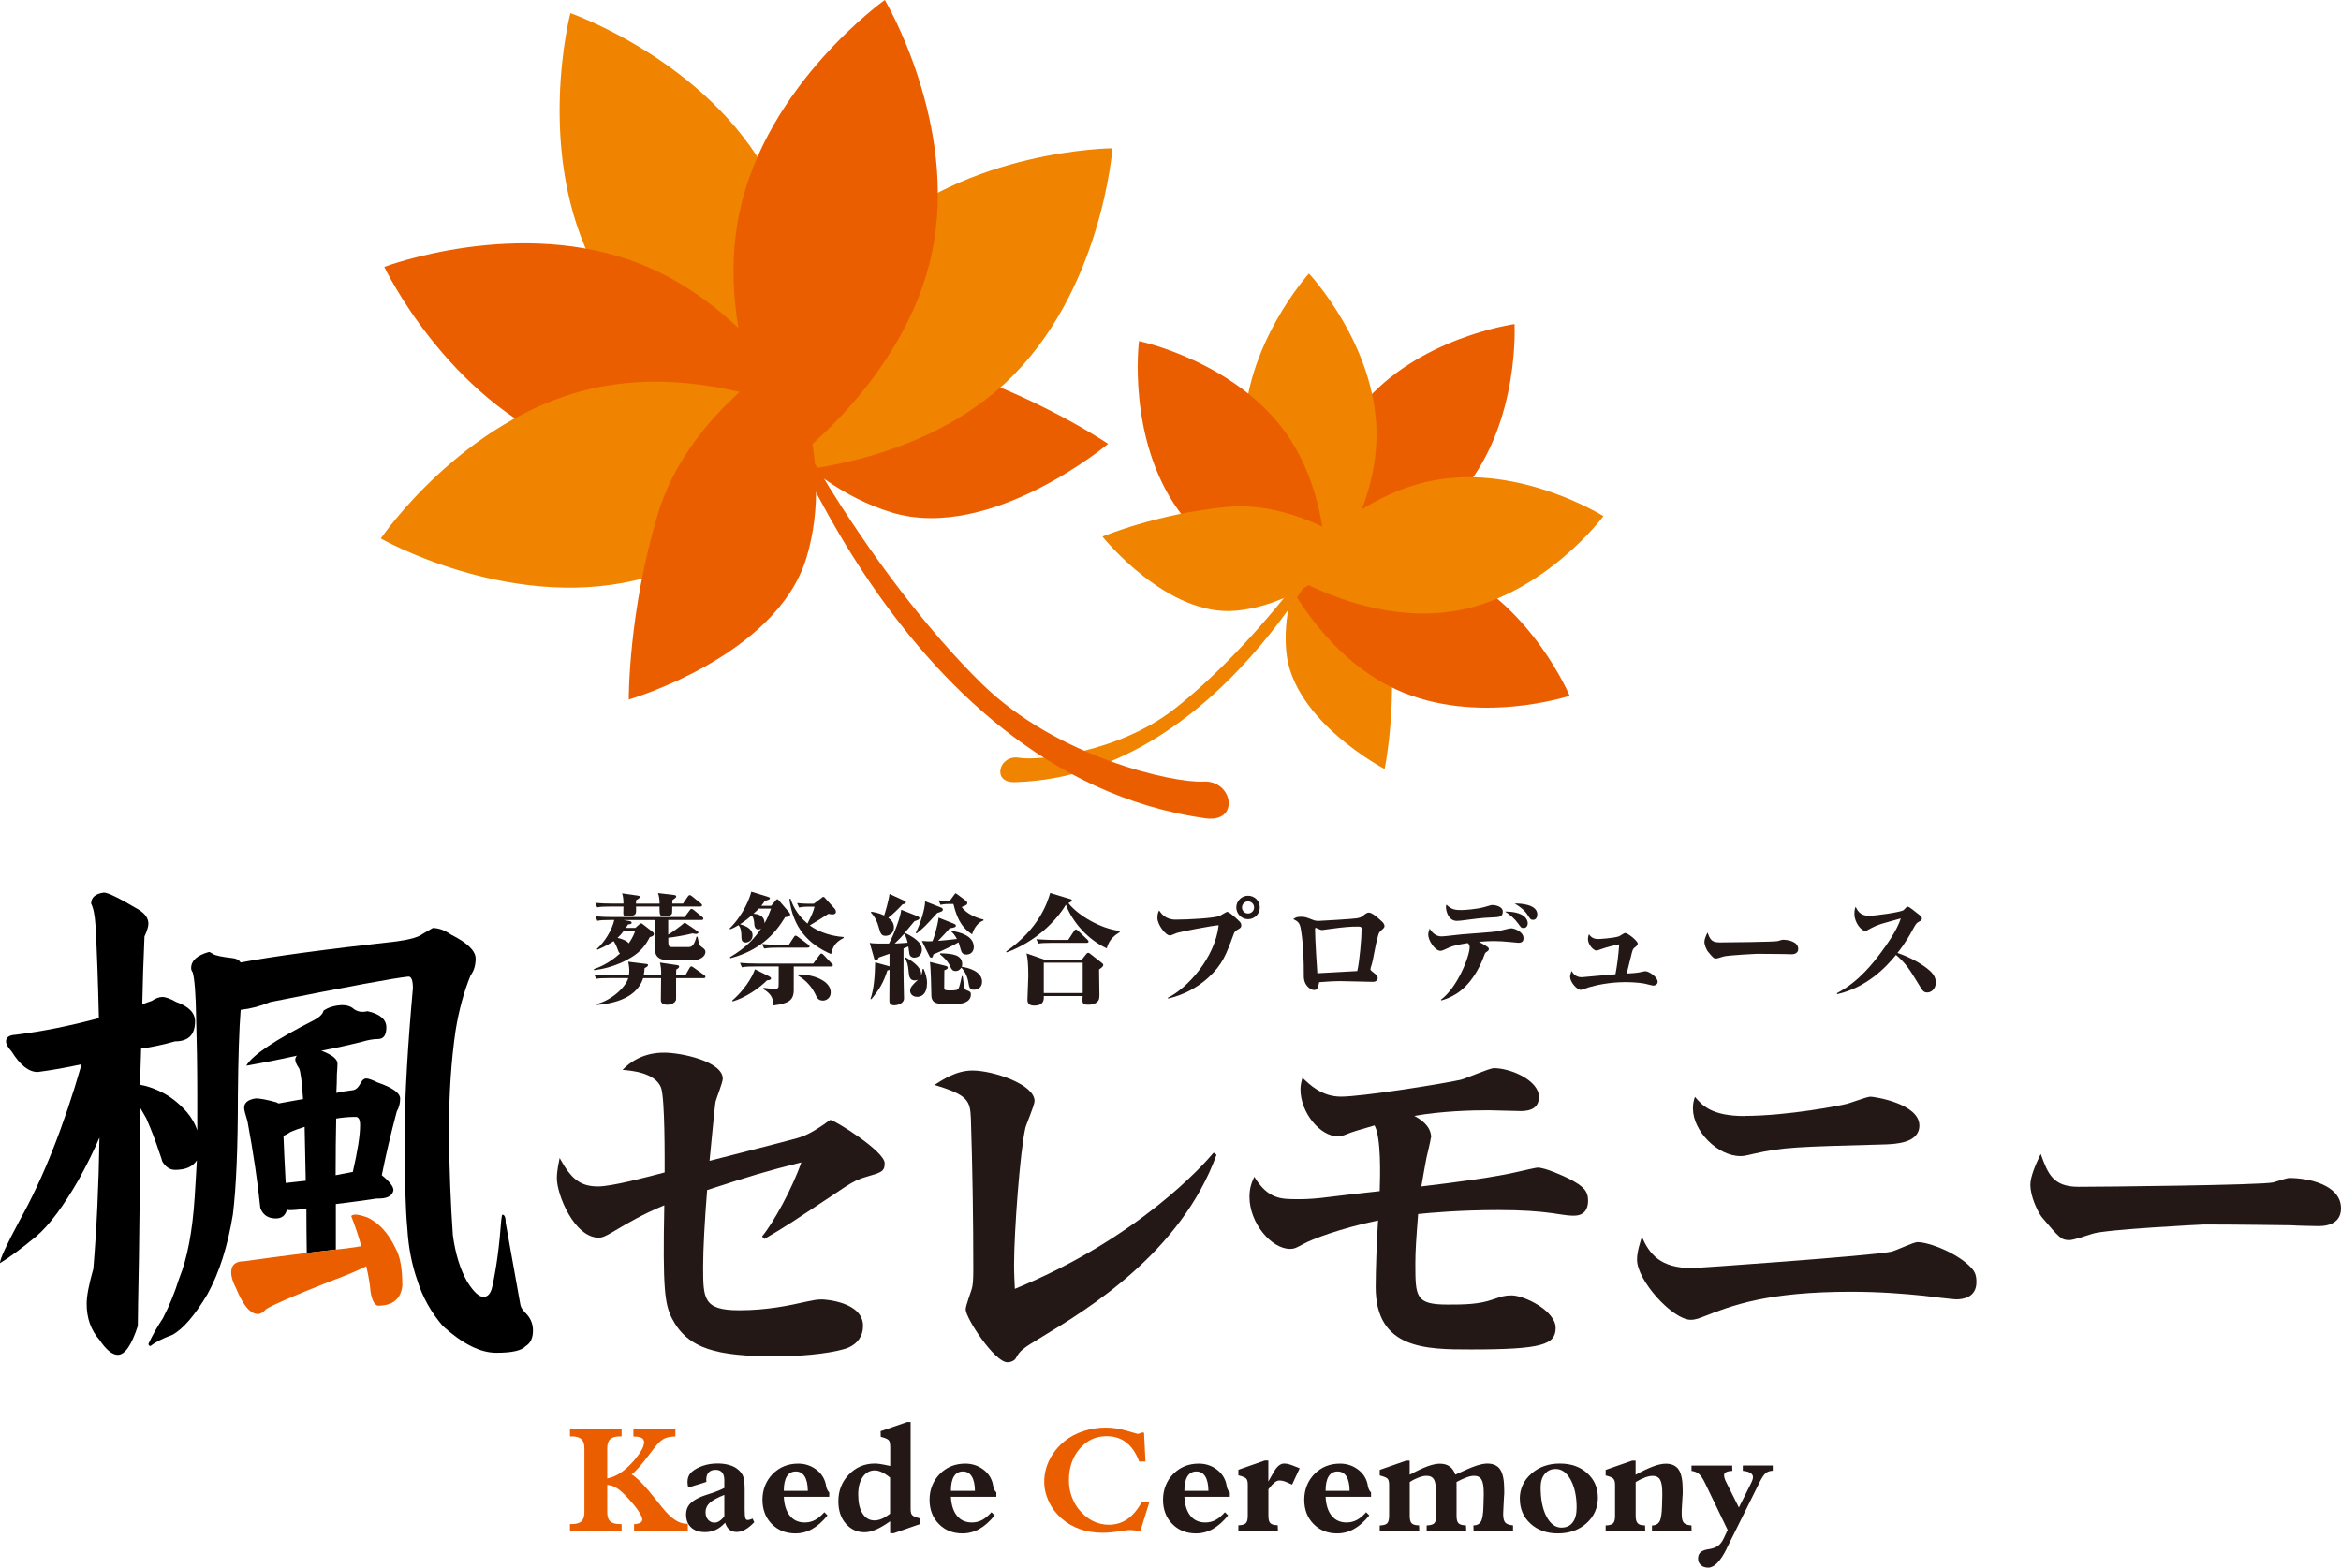 <?xml version="1.0" encoding="UTF-8"?>
<svg id="_レイヤー_2" data-name="レイヤー 2" xmlns="http://www.w3.org/2000/svg" viewBox="0 0 329.08 220.43">
  <defs>
    <style>
      .cls-1 {
        fill: #f08300;
      }

      .cls-1, .cls-2, .cls-3, .cls-4, .cls-5 {
        stroke-width: 0px;
      }

      .cls-2 {
        fill: #231815;
      }

      .cls-4 {
        fill: none;
      }

      .cls-5 {
        fill: #eb5e00;
      }
    </style>
  </defs>
  <g id="_レイヤー_1-2" data-name="レイヤー 1">
    <g>
      <g>
        <path class="cls-5" d="m85.35,207.89c.65-.12,1.28-.39,1.88-.79.6-.4,1.23-.97,1.87-1.7.46-.54.82-1.03,1.07-1.47.25-.44.37-.82.37-1.12s-.12-.49-.35-.62c-.23-.13-.62-.19-1.15-.19v-1h5.91l-.02,1c-.62,0-1.13.09-1.53.28-.4.19-.85.59-1.34,1.22-.2.25-.49.63-.87,1.13-1.02,1.35-1.81,2.25-2.4,2.69.74.42,1.92,1.65,3.53,3.69.27.35.48.61.63.79.04.06.1.12.17.21,1.2,1.5,2.31,2.25,3.36,2.25h.21v1.02h-7.56v-.96c.37-.01.64-.08.85-.19s.31-.27.31-.45c0-.31-.23-.78-.69-1.43-.46-.65-1.09-1.37-1.9-2.18-.42-.42-.83-.74-1.2-.94s-.76-.31-1.14-.33v3.86c0,.58.14,1,.42,1.26.28.26.74.39,1.37.39h.23v.98h-7.26v-.98h.24c.63,0,1.09-.13,1.37-.39.28-.26.42-.68.42-1.26v-9.03c0-.58-.14-1-.42-1.26-.28-.26-.74-.39-1.37-.39h-.24v-.98h7.26v.98h-.23c-.63,0-1.09.13-1.37.39-.28.26-.42.68-.42,1.26v4.26Z"/>
        <path class="cls-2" d="m101.91,214.14c-.41.44-.84.77-1.3.98s-.95.32-1.5.32c-.83,0-1.49-.22-1.96-.66-.47-.44-.71-1.05-.71-1.83,0-.56.16-1.02.47-1.4.31-.38.85-.74,1.63-1.08.16-.07.62-.23,1.37-.47s1.39-.5,1.91-.77v-1.08c0-.49-.1-.85-.31-1.1s-.51-.37-.91-.37c-.42,0-.75.12-.98.36-.23.24-.34.59-.34,1.05,0,.03,0,.07.01.14,0,.07.01.12.01.15l-2.55.79c-.03-.12-.06-.25-.08-.39s-.03-.26-.03-.38c0-.3.05-.57.15-.8.1-.24.24-.44.44-.62.41-.36.94-.65,1.59-.87.65-.22,1.33-.32,2.04-.32.56,0,1.08.06,1.56.19.48.13.88.31,1.19.55.4.3.67.63.83,1,.16.37.24,1.03.24,1.97v2.79c0,.58.03.97.09,1.16.06.19.16.28.31.28.09,0,.2-.02.32-.05s.25-.08.39-.15l.24.51c-.44.47-.86.81-1.27,1.04s-.81.34-1.21.34-.75-.11-1.01-.32c-.26-.21-.47-.54-.61-.98Zm-.08-3.94c-1.01.4-1.7.78-2.08,1.14s-.57.79-.57,1.29c0,.44.12.79.35,1.06.23.27.54.41.91.41.23,0,.46-.07.69-.22.23-.15.46-.36.69-.66v-3.02Z"/>
        <path class="cls-2" d="m116.33,213.08c-.68.85-1.4,1.49-2.14,1.91s-1.54.63-2.38.63c-1.35,0-2.46-.44-3.33-1.33s-1.3-2.03-1.3-3.41.48-2.65,1.44-3.62c.96-.97,2.16-1.45,3.59-1.45.92,0,1.74.26,2.46.78.72.52,1.18,1.19,1.39,2.01.01.07.03.16.05.28.08.45.24.78.46.98v.61h-6.39c.06,1.15.34,2.04.86,2.67.51.63,1.21.94,2.09.94.51,0,.98-.11,1.42-.34s.88-.6,1.33-1.1l.45.45Zm-6.15-3.44h3.38c-.01-.9-.16-1.58-.45-2.04-.29-.46-.7-.69-1.24-.69s-.98.23-1.26.69c-.29.46-.43,1.14-.43,2.04Z"/>
        <path class="cls-2" d="m125.13,203.34c0-.42-.08-.71-.24-.86-.16-.15-.52-.3-1.08-.44l-.02-.79,3.73-1.29h.49v12.25c0,.42.08.71.24.86s.52.3,1.08.44l.02.79-3.73,1.3h-.49v-1.69c-.74.53-1.4.92-1.99,1.17s-1.12.38-1.59.38c-1.08,0-1.96-.41-2.66-1.22-.7-.81-1.04-1.86-1.04-3.13,0-1.49.49-2.75,1.48-3.77.99-1.03,2.2-1.54,3.65-1.54.23,0,.49.02.79.07.3.05.75.13,1.37.27v-2.79Zm0,4.44c-.42-.35-.81-.6-1.17-.77s-.68-.25-.99-.25c-.7,0-1.26.31-1.69.92-.42.61-.64,1.43-.64,2.45,0,1.15.2,2.04.61,2.69.41.65.97.97,1.69.97.33,0,.68-.08,1.03-.23.35-.15.73-.39,1.15-.71v-5.07Z"/>
        <path class="cls-2" d="m139.82,213.08c-.68.85-1.4,1.49-2.14,1.91s-1.54.63-2.38.63c-1.35,0-2.46-.44-3.33-1.33s-1.3-2.03-1.3-3.41.48-2.65,1.44-3.62c.96-.97,2.16-1.45,3.59-1.45.92,0,1.74.26,2.46.78.72.52,1.18,1.19,1.39,2.01.01.07.03.16.05.28.08.45.24.78.46.98v.61h-6.39c.06,1.15.34,2.04.86,2.67.51.63,1.21.94,2.09.94.51,0,.98-.11,1.42-.34s.88-.6,1.33-1.1l.45.45Zm-6.15-3.44h3.38c-.01-.9-.16-1.58-.45-2.04-.29-.46-.7-.69-1.24-.69s-.98.23-1.26.69c-.29.46-.43,1.14-.43,2.04Z"/>
        <path class="cls-5" d="m161.58,211.18l-1.28,4.12c-.31-.05-.6-.08-.87-.11s-.5-.04-.7-.04c-.17,0-.68.06-1.51.19-.83.13-1.58.19-2.24.19-1.15,0-2.21-.17-3.17-.51-.96-.34-1.83-.84-2.59-1.51-.77-.68-1.37-1.47-1.79-2.37-.42-.9-.64-1.83-.64-2.8,0-1.09.26-2.14.77-3.14.51-1,1.24-1.88,2.19-2.63.74-.58,1.6-1.03,2.6-1.35,1-.32,2.02-.48,3.08-.48.97,0,1.95.15,2.93.44.98.29,1.49.44,1.53.44.1,0,.19-.02.29-.05s.19-.08.29-.14l.35.02.2,4.06h-.88c-.46-1.2-1.07-2.1-1.82-2.68-.76-.59-1.69-.88-2.79-.88-1.5,0-2.75.59-3.76,1.76-1,1.17-1.51,2.65-1.51,4.44,0,.74.11,1.46.34,2.14.23.68.55,1.3.97,1.85.6.75,1.25,1.32,1.97,1.69s1.49.57,2.32.57c.99,0,1.87-.27,2.64-.81s1.45-1.36,2.04-2.46l1.02.04Z"/>
        <path class="cls-2" d="m172.64,213.08c-.68.85-1.4,1.49-2.14,1.91s-1.54.63-2.38.63c-1.35,0-2.46-.44-3.33-1.33-.87-.89-1.3-2.03-1.3-3.41s.48-2.65,1.44-3.62c.96-.97,2.16-1.45,3.59-1.45.92,0,1.75.26,2.46.78.72.52,1.18,1.19,1.39,2.01.01.07.03.16.05.28.08.45.24.78.46.98v.61h-6.39c.06,1.15.34,2.04.85,2.67s1.21.94,2.1.94c.51,0,.98-.11,1.42-.34.44-.23.88-.6,1.33-1.1l.45.45Zm-6.15-3.44h3.38c-.01-.9-.16-1.58-.45-2.04-.29-.46-.7-.69-1.24-.69s-.98.23-1.26.69c-.29.46-.43,1.14-.43,2.04Z"/>
        <path class="cls-2" d="m178.3,208.31l.76-1.34c.23-.4.46-.69.7-.88.24-.19.48-.29.74-.29.18,0,.37.02.55.06.19.04.41.11.66.21l.99.39-1.07,2.3-.88-.39c-.14-.06-.29-.1-.45-.14-.16-.03-.33-.05-.49-.05-.38,0-.86.38-1.44,1.14l-.07.1v3.71c0,.53.09.88.28,1.06s.53.27,1.03.28l.03.79h-5.56v-.78c.51-.01.85-.11,1.04-.29s.28-.54.28-1.06v-4.38c0-.42-.08-.71-.24-.86s-.52-.3-1.08-.44v-.78l3.72-1.3h.49v2.94Z"/>
        <path class="cls-2" d="m192.49,213.08c-.68.85-1.4,1.49-2.14,1.91s-1.54.63-2.38.63c-1.35,0-2.46-.44-3.33-1.33s-1.3-2.03-1.3-3.41.48-2.65,1.44-3.62c.96-.97,2.16-1.45,3.59-1.45.92,0,1.74.26,2.46.78.72.52,1.18,1.19,1.39,2.01.01.07.03.16.05.28.08.45.24.78.46.98v.61h-6.39c.06,1.15.34,2.04.86,2.67.51.63,1.21.94,2.09.94.51,0,.98-.11,1.42-.34s.88-.6,1.33-1.1l.45.45Zm-6.15-3.44h3.38c-.01-.9-.16-1.58-.45-2.04-.29-.46-.7-.69-1.24-.69s-.98.23-1.26.69c-.29.46-.43,1.14-.43,2.04Z"/>
        <path class="cls-2" d="m204.57,207.36c1.33-.63,2.31-1.04,2.93-1.25.62-.2,1.14-.31,1.57-.31.84,0,1.45.28,1.82.84.37.56.56,1.5.56,2.83,0,.24,0,.43,0,.56,0,.13-.01.26-.03.39l-.1,1.98c0,.06,0,.14-.01.25s-.01.19-.01.24c0,.59.1.99.3,1.21.2.22.56.34,1.09.39v.79h-5.55l-.02-.78c.5-.01.85-.2,1.06-.56s.32-1.07.35-2.14l.04-1.51v-.36c0-.89-.1-1.51-.31-1.87-.21-.36-.56-.54-1.05-.54-.29,0-.63.07-1.04.22-.41.15-.88.36-1.42.65v4.76c0,.53.1.88.29,1.06.19.18.54.27,1.04.28l.03.79h-5.56v-.78c.52-.02.88-.12,1.06-.3.19-.18.28-.53.28-1.05v-2.86c0-1.11-.1-1.85-.3-2.22-.2-.37-.56-.55-1.06-.55-.31,0-.66.07-1.06.22-.4.15-.84.36-1.3.65v4.76c0,.53.09.88.28,1.06s.53.27,1.03.28l.03.79h-5.56v-.78c.51-.01.86-.11,1.04-.29s.28-.54.28-1.06v-4.38c0-.42-.08-.71-.24-.86-.16-.15-.52-.3-1.08-.44v-.78l3.72-1.3h.49v1.98c1.03-.56,1.87-.95,2.53-1.19s1.23-.36,1.71-.36c.56,0,1.02.13,1.38.39.37.26.63.65.8,1.16Z"/>
        <path class="cls-2" d="m213.64,210.77c0-1.41.54-2.59,1.61-3.54,1.07-.95,2.41-1.43,4.01-1.43s2.87.45,3.86,1.35c1,.9,1.5,2.05,1.5,3.45s-.53,2.62-1.59,3.58c-1.06.96-2.41,1.44-4.02,1.44s-2.86-.46-3.86-1.37c-1-.91-1.5-2.07-1.5-3.48Zm5.88,4.03c.67,0,1.19-.24,1.56-.73s.55-1.18.55-2.08c0-1.58-.28-2.88-.83-3.9-.56-1.02-1.26-1.53-2.11-1.53-.64,0-1.15.23-1.54.7-.39.47-.58,1.09-.58,1.87,0,1.7.27,3.07.82,4.11s1.26,1.57,2.13,1.57Z"/>
        <path class="cls-2" d="m229.93,208.38v4.76c0,.5.09.85.28,1.05.18.2.5.3.95.3h.09l.02.79h-5.56v-.78c.51-.01.85-.11,1.04-.29s.28-.54.28-1.06v-4.38c0-.4-.08-.68-.25-.85-.17-.17-.53-.32-1.07-.45v-.78l3.72-1.3h.49v1.98c1.03-.56,1.87-.95,2.53-1.19.66-.24,1.23-.36,1.71-.36.84,0,1.45.28,1.82.84.37.56.56,1.5.56,2.83,0,.24,0,.43,0,.56,0,.13-.01.26-.03.39l-.11,1.98c0,.06,0,.15,0,.27s0,.2,0,.24c0,.58.1.98.29,1.19.19.21.55.34,1.08.38l.02.79h-5.57v-.78c.5-.01.85-.2,1.06-.56s.32-1.07.35-2.14l.04-1.51v-.34c0-.9-.1-1.53-.31-1.89-.21-.36-.56-.54-1.05-.54-.31,0-.66.07-1.06.22s-.84.36-1.3.65Z"/>
        <path class="cls-2" d="m242.76,217.69l-.04.08c-.88,1.77-1.75,2.66-2.59,2.66-.42,0-.77-.12-1.03-.35-.26-.23-.4-.54-.4-.91,0-.4.12-.7.36-.91.24-.21.63-.36,1.18-.43.56-.09.99-.25,1.3-.49.31-.24.57-.59.79-1.07l.53-1.13-3.18-6.6c-.3-.62-.58-1.05-.86-1.28-.28-.24-.62-.38-1.04-.43v-.75h5.72l.02.74c-.38.02-.66.08-.86.18-.2.1-.3.23-.3.41,0,.15.02.31.07.46.04.16.14.37.28.65l1.73,3.46,1.69-3.38c.1-.19.17-.36.22-.51.05-.15.07-.27.07-.39,0-.24-.12-.44-.37-.59-.24-.15-.6-.25-1.06-.29v-.75h4.21v.74c-.4.01-.72.12-.96.31-.25.19-.52.59-.83,1.19l-4.66,9.37Z"/>
      </g>
      <g>
        <path class="cls-2" d="m107.12,173.87c1.63-1.97,4.28-6.82,5.52-10.42-4.96,1.24-6.98,1.86-13.24,3.89-.34,4.28-.56,8.28-.56,10.76,0,4.51,0,6.14,5.07,6.14,3.77,0,6.87-.62,9.58-1.24.84-.17,1.35-.28,2.03-.28.45,0,5.8.34,5.8,3.72,0,1.46-.79,2.48-2.03,3.04-1.46.62-5.58,1.24-10.08,1.24-8.45,0-12.51-1.01-14.76-5.35-1.01-2.03-1.3-4.11-1.07-15.89-2.99,1.24-5.01,2.42-7.38,3.83-.96.56-1.41.73-1.8.73-3.49,0-5.92-6.08-5.92-8.34,0-1.18.28-2.25.39-2.87,1.63,2.99,2.93,4,5.41,4,1.92,0,6.82-1.3,9.35-1.97,0-1.52.06-10.42-.51-11.94-.85-2.08-4.06-2.37-5.41-2.48,2.31-2.42,5.13-2.42,5.86-2.42,2.42,0,8.23,1.24,8.23,3.66,0,.51-.9,2.76-1.01,3.21s-.73,7.27-.85,8.34c1.97-.51,10.59-2.7,12.39-3.21.84-.23,1.86-.68,3.44-1.75.23-.11,1.01-.79,1.18-.79.51,0,7.61,4.39,7.61,6.08,0,1.18-.45,1.3-2.59,1.92-1.01.28-1.75.62-3.04,1.46-7.77,5.18-8.11,5.41-11.27,7.27l-.34-.34Z"/>
        <path class="cls-2" d="m171.01,162.37c-5.01,13.8-18.25,21.8-24.39,25.52-3.1,1.86-3.21,2.03-3.83,3.1-.11.23-.56.56-1.18.56-1.8,0-5.86-6.2-5.86-7.44,0-.51.73-2.42.84-2.82.17-.56.23-1.24.23-2.82,0-7.04-.11-14.14-.34-21.18-.11-2.48-.34-3.32-5.13-4.73,1.24-.79,3.1-2.03,5.35-2.03,2.87,0,8.73,1.92,8.73,4.28,0,.62-1.18,3.27-1.3,3.83-.73,3.21-1.58,14.48-1.58,19.21,0,1.3.06,2.25.11,3.38,17.41-7.15,26.59-17.52,27.94-19.15l.39.28Z"/>
        <path class="cls-2" d="m201.15,159.95c0,.17-.51,2.42-.62,2.82-.06.34-.51,2.7-.73,4.06,4.68-.56,10.48-1.3,13.92-2.14.28-.06,2.2-.51,2.42-.51,1.07,0,3.66,1.18,4.45,1.58,2.08,1.07,2.65,1.75,2.65,3.1,0,1.24-.62,2.08-1.97,2.08-.62,0-.79,0-2.99-.34-1.97-.28-4.34-.45-7.66-.45-5.35,0-9.69.39-11.27.56-.28,3.61-.39,5.18-.39,6.93,0,4.68,0,5.8,4.51,5.8,2.2,0,4.39,0,6.42-.73,1.18-.39,1.58-.56,2.59-.56,1.86,0,6.2,2.2,6.2,4.56s-1.86,3.04-11.89,3.04c-6.31,0-13.41,0-13.41-8.79,0-2.31.17-7.04.34-9.35-5.41,1.13-9.41,2.7-10.42,3.27-1.07.56-1.3.73-1.97.73-2.59,0-5.69-3.61-5.69-7.32,0-1.3.34-2.08.68-2.82,1.92,3.15,3.77,3.15,6.03,3.15.9,0,1.63,0,3.32-.17,1.3-.17,7.1-.85,8.28-.96.06-2.08.23-7.55-.73-9.24-2.37.68-3.27.96-3.77,1.18-.84.34-1.01.34-1.46.34-2.37,0-5.18-3.27-5.18-6.59,0-.62.11-1.01.28-1.63,1.01.96,2.7,2.65,5.41,2.65,2.99,0,14.31-1.8,16.84-2.37.73-.17,4-1.63,4.68-1.63,2.31,0,6.31,1.69,6.31,4.06,0,1.97-1.97,1.97-2.65,1.97s-3.78-.11-4.45-.11c-2.37,0-6.54.11-10.42.79.73.39,2.37,1.35,2.37,3.04Z"/>
        <path class="cls-2" d="m237.82,178.32c.51,0,25.46-1.75,28-2.31.62-.11,3.16-1.35,3.72-1.35,1.63,0,5.75,1.58,7.61,3.66.51.56.68,1.07.68,1.97,0,2.14-1.86,2.42-2.87,2.42-.28,0-4.23-.45-4.56-.51-2.76-.28-6.14-.56-10.2-.56-11.77,0-16.73,1.92-20.73,3.49-.62.23-1.13.45-1.8.45-2.54,0-7.55-5.52-7.55-8.45,0-1.24.51-2.59.68-3.21,1.07,2.42,2.59,4.39,7.04,4.39Z"/>
        <path class="cls-2" d="m292.18,166.88c3.21,0,25.92-.23,27.38-.62.34-.11,1.92-.62,2.25-.62,2.7,0,7.27.96,7.27,4.28,0,2.42-2.48,2.54-3.55,2.48-.56,0-2.93-.06-3.44-.11-.17,0-7.55-.11-12.28-.11-.17,0-13.8.68-15.66,1.3-.9.28-2.65.9-3.27.9-1.13,0-1.41-.34-3.89-3.27-.68-.96-1.58-2.99-1.58-4.51,0-1.13.73-2.87,1.46-4.34,1.01,2.82,1.75,4.62,5.29,4.62Z"/>
      </g>
      <g>
        <polygon class="cls-4" points="47.19 175.71 47.19 175.71 47.19 175.71 47.19 175.71"/>
        <path class="cls-4" d="m40.86,159.15c-.36.26-.7.44-1.02.55.05,1.46.16,3.67.31,6.64.94-.1,1.88-.21,2.81-.31-.05-2.97-.1-5.49-.16-7.58-.68.21-1.33.44-1.95.7Z"/>
        <path class="cls-4" d="m50.63,158.21c0-.78-.21-1.17-.62-1.17-.89,0-1.8.08-2.73.23-.05,2.29-.08,4.95-.08,7.97.83-.16,1.64-.31,2.42-.47.68-2.97,1.02-5.16,1.02-6.56Z"/>
        <path class="cls-3" d="m73.67,184.39c-.31-.31-.5-.68-.55-1.09-.21-1.2-.89-4.97-2.03-11.33,0-.78-.16-1.17-.47-1.17-.05,0-.1.26-.16.78-.26,3.59-.68,6.69-1.25,9.3-.21.99-.62,1.48-1.25,1.48s-1.38-.7-2.27-2.11c-.99-1.72-1.67-3.91-2.03-6.56-.31-4.43-.5-9.24-.55-14.45,0-5.31.31-10.1.94-14.38.47-2.86,1.17-5.44,2.11-7.73.47-.62.7-1.41.7-2.34,0-1.09-1.15-2.21-3.44-3.36-.89-.62-1.75-.94-2.58-.94-.47.26-.96.55-1.48.86-.52.42-1.72.76-3.59,1.02-10.31,1.15-17.63,2.14-21.95,2.97-.21-.36-.6-.57-1.17-.62-1.41-.16-2.29-.34-2.66-.55-.31-.21-.52-.31-.62-.31-1.67.47-2.5,1.22-2.5,2.27,0,.21.08.42.23.62.26.99.42,3.07.47,6.25.1,3.49.16,7.14.16,10.94v5c-.31-.94-.81-1.8-1.48-2.58-1.2-1.35-2.5-2.34-3.91-2.97-.89-.42-1.77-.7-2.66-.86.05-1.56.1-3.25.16-5.08,1.51-.21,3.1-.55,4.77-1.02,1.88,0,2.81-.94,2.81-2.81,0-1.2-.89-2.11-2.66-2.73-.83-.47-1.48-.7-1.95-.7-.42,0-.91.18-1.48.55-.42.16-.86.31-1.33.47.05-2.92.16-6.09.31-9.53.36-.78.55-1.38.55-1.8,0-.73-.44-1.38-1.33-1.95-2.71-1.61-4.35-2.42-4.92-2.42-1.2.16-1.8.68-1.8,1.56.31.57.52,1.61.62,3.12.21,3.8.36,8.12.47,12.97-4.06,1.09-7.97,1.88-11.72,2.34-.89.05-1.33.36-1.33.94,0,.36.26.83.78,1.41,1.2,1.93,2.42,2.89,3.67,2.89,1.98-.26,4.04-.62,6.17-1.09-2.5,8.7-5.39,15.99-8.67,21.88-1.88,3.49-2.81,5.52-2.81,6.09,1.3-.78,2.99-2.03,5.08-3.75,1.88-1.61,3.88-4.3,6.02-8.05,1.09-1.98,2.06-3.93,2.89-5.86-.1,6.67-.39,12.81-.86,18.44-.62,2.19-.94,3.83-.94,4.92,0,2.03.6,3.72,1.8,5.08.94,1.41,1.8,2.11,2.58,2.11.99,0,1.93-1.35,2.81-4.06,0-.89.05-4.11.16-9.69.1-6.3.16-12.37.16-18.2v-2.81c.26.47.55.96.86,1.48.73,1.67,1.33,3.23,1.8,4.69.21.57.36,1.04.47,1.41.47.78,1.07,1.17,1.8,1.17,1.46,0,2.47-.44,3.05-1.33-.1,1.93-.21,3.67-.31,5.23-.31,4.79-1.04,8.59-2.19,11.41-.62,1.98-1.38,3.83-2.27,5.55-.73,1.09-1.41,2.29-2.03,3.59,0,.21.1.31.31.31.62-.52,1.64-1.04,3.05-1.56,1.51-.83,3.15-2.73,4.92-5.7,1.67-3.02,2.86-6.77,3.59-11.25.47-3.85.7-9.45.7-16.8.05-5.31.18-9.3.39-11.95,1.41-.16,2.79-.52,4.14-1.09,10.99-2.19,17.47-3.39,19.45-3.59.42,0,.62.55.62,1.64-.73,8.13-1.12,14.9-1.17,20.31,0,6.25.13,10.76.39,13.52.16,2.6.62,5.03,1.41,7.27.73,2.34,1.93,4.48,3.59,6.41,2.76,2.5,5.26,3.75,7.5,3.75s3.57-.31,4.14-.94c.68-.42,1.02-1.15,1.02-2.19s-.42-1.93-1.25-2.66Z"/>
        <path class="cls-3" d="m47.19,169.31c2.13-.26,4.06-.52,5.78-.78,1.41.05,2.19-.34,2.34-1.17,0-.52-.55-1.22-1.64-2.11.57-2.86,1.28-5.86,2.11-8.98.31-.52.47-1.12.47-1.8,0-.78-1.07-1.54-3.2-2.27-.73-.36-1.25-.55-1.56-.55s-.57.21-.78.62c-.31.62-.68.96-1.09,1.02-.83.1-1.62.23-2.34.39.05-.94.08-1.82.08-2.66.05-.57.08-1.07.08-1.48,0-.62-.76-1.22-2.27-1.8,1.93-.36,3.83-.78,5.7-1.25.88-.26,1.64-.39,2.27-.39.78,0,1.17-.55,1.17-1.64s-.89-1.9-2.66-2.27c-.83.21-1.54.05-2.11-.47-.37-.26-.86-.39-1.48-.39-1.04.05-1.9.31-2.58.78-.1.47-.55.91-1.33,1.33-5.52,2.81-8.7,4.95-9.53,6.41,2.4-.42,4.77-.88,7.11-1.41-.1.1-.18.26-.23.47,0,.37.18.81.55,1.33.21.47.39,1.9.55,4.3-1.2.21-2.34.42-3.44.62-.1-.05-.21-.1-.31-.16-1.3-.36-2.27-.55-2.89-.55-1.09.16-1.64.6-1.64,1.33,0,.26.16.89.47,1.88.83,4.48,1.43,8.54,1.8,12.19.36.99,1.09,1.48,2.19,1.48.83,0,1.35-.42,1.56-1.25.1.05.21.08.31.08.73,0,1.54-.08,2.42-.23,0,1.5.02,4.57.05,6.25l4.09-.47v-6.41Zm.08-12.03c.94-.16,1.85-.23,2.73-.23.42,0,.62.39.62,1.17,0,1.41-.34,3.59-1.02,6.56-.78.16-1.59.31-2.42.47,0-3.02.03-5.68.08-7.97Zm-7.11,9.06c-.16-2.97-.26-5.18-.31-6.64.31-.1.65-.29,1.02-.55.62-.26,1.28-.49,1.95-.7.05,2.08.1,4.61.16,7.58-.94.1-1.88.21-2.81.31Z"/>
      </g>
      <path class="cls-5" d="m51.64,171.18c-.78-.26-1.33-.39-1.64-.39-.37,0-.57.08-.62.23.57,1.46,1.04,2.87,1.41,4.22-.16,0-.34.03-.55.08-.99.16-2.01.29-3.05.39l1.49-.17-1.49.17s0,0,0,0h0l-4.06.47h0c-3.33.42-6.28.81-8.83,1.17-1.2,0-1.8.52-1.8,1.56,0,.62.23,1.38.7,2.27.99,2.4,2,3.59,3.05,3.59.36,0,.75-.23,1.17-.7.89-.57,3.83-1.85,8.83-3.83,2.13-.78,3.88-1.51,5.23-2.19.31,1.25.52,2.47.62,3.67.21,1.15.55,1.77,1.02,1.88,2.08,0,3.23-.94,3.44-2.81,0-2.4-.31-4.14-.94-5.23-.99-2.13-2.32-3.59-3.98-4.38Z"/>
      <g>
        <path class="cls-1" d="m195.4,90.26c-.94-9.74-8.99-16.93-8.99-16.93,0,0-6.53,8.6-5.59,18.34.94,9.74,13.82,16.46,13.82,16.46,0,0,1.7-8.13.76-17.87Z"/>
        <path class="cls-5" d="m204.03,80.05c-11.31-5.15-24.33-.86-24.33-.86,0,0,5.31,12.64,16.62,17.79s24.33.86,24.33.86c0,0-5.31-12.64-16.62-17.79Z"/>
        <path class="cls-5" d="m191.42,57.01c-7.9,9.59-7.13,23.28-7.13,23.28,0,0,13.58-1.86,21.48-11.44,7.9-9.59,7.13-23.28,7.13-23.28,0,0-13.58,1.86-21.48,11.44Z"/>
        <path class="cls-1" d="m193.5,60.87c-.11-12.42-9.5-22.41-9.5-22.41,0,0-9.21,10.15-9.1,22.58s9.5,22.41,9.5,22.41c0,0,9.21-10.15,9.1-22.58Z"/>
        <g>
          <path class="cls-5" d="m180.75,60.87c-7.22-10.11-20.64-12.91-20.64-12.91,0,0-1.72,13.6,5.49,23.71s20.64,12.91,20.64,12.91c0,0,1.72-13.6-5.49-23.71Z"/>
          <path class="cls-1" d="m189.29,71.99s-16.55,37.16-46.64,37.99c-3.32.1-2.2-3.9.58-3.43,2.78.47,13.99-.71,21.86-6.86,5.49-4.29,11.79-10.84,17.37-18.1,1.75-2.28,4.48-5.11,6.82-9.61Z"/>
        </g>
        <g>
          <g>
            <path class="cls-1" d="m108.11,24.84c8.69,16.29,3.54,36,3.54,36,0,0-19.24-6.7-27.93-22.99-8.69-16.29-3.54-36-3.54-36,0,0,19.24,6.7,27.93,22.99Z"/>
            <g>
              <path class="cls-5" d="m90.2,37.19c17.13,6.89,25.85,25.31,25.85,25.31,0,0-19.05,7.23-36.18.34-17.13-6.89-25.85-25.31-25.85-25.31,0,0,19.05-7.23,36.18-.34Z"/>
              <path class="cls-5" d="m131.65,51.23c13.91,4.23,24.12,11.18,24.12,11.18,0,0-16.54,13.88-30.45,9.64s-22.02-18.08-22.02-18.08c0,0,14.45-6.98,28.36-2.75Z"/>
            </g>
            <g>
              <path class="cls-1" d="m82.97,54.69c17.99-4.18,35.69,5.9,35.69,5.9,0,0-11.45,16.85-29.44,21.03-17.99,4.18-35.69-5.9-35.69-5.9,0,0,11.45-16.85,29.44-21.03Z"/>
              <path class="cls-1" d="m122.52,33.59c13.49-12.61,33.86-12.74,33.86-12.74,0,0-1.49,20.32-14.98,32.93-13.49,12.61-33.86,12.74-33.86,12.74,0,0,1.49-20.32,14.98-32.93Z"/>
            </g>
            <g>
              <path class="cls-5" d="m92.53,72.1c4.23-13.91,18.08-22.02,18.08-22.02,0,0,6.98,14.45,2.75,28.36-4.23,13.91-24.97,19.92-24.97,19.92,0,0-.09-12.35,4.15-26.26Z"/>
              <path class="cls-5" d="m103.95,29.85C107.77,11.79,124.38,0,124.38,0c0,0,10.43,17.5,6.62,35.57-3.82,18.07-20.43,29.85-20.43,29.85,0,0-10.43-17.5-6.62-35.57Z"/>
            </g>
          </g>
          <path class="cls-5" d="m106.88,51.21s18.27,57.62,62.57,63.85c4.89.69,3.9-5.39-.29-5.16-4.19.23-20.55-3.37-31.15-13.76-7.39-7.24-15.62-17.96-22.65-29.61-2.21-3.66-5.76-8.29-8.48-15.33Z"/>
        </g>
        <path class="cls-1" d="m172.38,71.29c-9.74.94-17.4,4.16-17.4,4.16,0,0,9.06,11.36,18.8,10.42s16.93-8.99,16.93-8.99c0,0-8.6-6.53-18.34-5.59Z"/>
        <path class="cls-1" d="m201.59,67.54c-12.22,2.27-20.42,13.25-20.42,13.25,0,0,11.6,7.31,23.81,5.04,12.22-2.27,20.42-13.25,20.42-13.25,0,0-11.6-7.31-23.81-5.04Z"/>
      </g>
      <path class="cls-2" d="m245.25,156.91c6.08,0,13.75-1.52,14.08-1.63.56-.06,3.04-1.07,3.61-1.07.51,0,6.87.96,6.87,4.06,0,2.48-3.38,2.59-4.79,2.65-12.62.34-14.37.39-18.42,1.3-1.41.34-1.58.34-1.97.34-3.15,0-6.65-3.49-6.65-6.7,0-.68.11-1.13.28-1.63,1.01,1.18,2.31,2.7,6.99,2.7Z"/>
      <g>
        <path class="cls-2" d="m89.88,129.98c.1-.1.15-.14.24-.14s.17.05.27.14l1.31,1.02c.14.1.22.2.22.34,0,.2-.15.31-.58.44-.63,1.24-1.38,2.09-2.53,2.8-2.12,1.33-4.23,1.7-5.25,1.84l-.1-.14c.8-.27,2.16-.82,3.69-2.21-.17-.12-.24-.31-.41-.8-.03-.08-.2-.53-.49-.94-.44.31-1.02.68-2.26,1.21l-.1-.1c1.04-.9,2.14-2.63,2.46-4.08h-.54c-1.04,0-1.41.03-1.84.12l-.27-.63c.8.07,1.6.1,2.41.1h10.13l.71-.95c.05-.07.15-.2.26-.2s.25.12.32.17l1.17.95c.1.08.17.15.17.25,0,.15-.14.19-.25.19h-4.69v2.06c.63-.37,1.21-.82,1.79-1.26.08-.07.39-.32.53-.44l1.77,1.21c.08.05.15.12.15.19,0,.14-.14.2-.34.2-.1,0-.27-.03-.49-.07-.93.24-2.74.56-3.4.61,0,1.1,0,1.31.51,1.31h2.24c.44,0,.82,0,1.22-1.46h.14c.19,1.05.32,1.26.53,1.41.44.31.58.44.58.73,0,.7-.87,1.19-1.85,1.19h-3.15c-.88,0-1.46-.19-1.77-.54-.36-.41-.34-.73-.34-3.38,0-.17.02-1.48.03-1.75h-4.42l.88.15c.08.02.25.07.25.22,0,.19-.24.22-.51.25-.07.1-.12.17-.31.48h1.34l.56-.49Zm3.06,7.16c.02-.73-.03-1.22-.17-1.79l2.43.36c.08.02.27.05.27.2,0,.19-.2.29-.41.42,0,.17-.02.56-.02.8h1.31l.59-1.04c.03-.07.14-.2.26-.2.05,0,.14.03.32.17l1.46,1.04c.07.05.19.14.19.25,0,.15-.15.19-.25.19h-3.88v2.94c0,.46-.61.8-1.24.8-.56,0-.9-.22-.9-.63,0-.49.03-2.67.03-3.11h-2.52c-.99,3.16-4.98,3.64-6.51,3.77l-.03-.14c1.85-.41,4.01-2.19,4.45-3.64h-2.67c-1.04,0-1.41.03-1.84.1l-.27-.61c.8.07,1.62.1,2.41.1h2.46c.02-.14.05-.34.05-.65,0-.41-.08-.97-.15-1.24l2.53.31c.17.02.25.03.25.17s-.12.24-.48.42c-.02.32-.03.6-.12.99h2.41Zm-.22-10.08c0-.63-.08-1.02-.22-1.48l2.24.27c.22.03.32.07.32.19s-.03.19-.54.53c0,.12-.02.42-.02.49h1.51l.68-1c.05-.08.17-.2.27-.2.08,0,.24.1.32.17l1.24,1c.08.07.17.17.17.25,0,.15-.14.19-.25.19h-3.94c0,.36,0,.92-.05,1.02-.19.32-.66.37-.99.37-.75,0-.75-.17-.75-1.39h-3.3c.02.49.02.87-.07,1.02-.14.24-.61.37-1.14.37-.58,0-.58-.25-.58-.51,0-.14.02-.76.02-.88h-1.85c-1.04,0-1.41.03-1.84.12l-.27-.63c.8.07,1.6.1,2.41.1h1.55c0-.6-.05-1.02-.19-1.44l2.19.31c.17.02.32.08.32.17,0,.15-.14.24-.54.48,0,.15,0,.32-.02.49h3.3Zm-5.03,3.82c-.39.53-.65.78-.88,1,.85.19,1.38.48,1.58.77.61-.9.8-1.46.9-1.77h-1.6Z"/>
        <path class="cls-2" d="m110.37,128.96c-1.48,2.46-3.64,4.71-7.7,5.78l-.07-.14c2.36-1.39,3.54-2.75,4.4-4.05-.12.08-.25.15-.39.15-.54,0-.58-.63-.59-.93-.02-.15-.05-.77-.37-1.04-.83.73-1.27,1-1.63,1.24.71.17,1.77.6,1.77,1.56,0,.75-.65,1-.99,1-.58,0-.58-.54-.58-.83,0-.66-.08-1.27-.41-1.61-.59.36-.92.49-1.16.58l-.1-.1c2.02-1.99,2.89-4.44,3.06-5.18l2.23.68c.22.07.39.12.39.24,0,.17-.24.24-.71.36-.2.31-.31.44-.51.7h1.39l.56-.66c.08-.1.19-.26.29-.26.12,0,.22.14.29.22l1.34,1.56c.12.15.19.24.19.41,0,.27-.59.32-.7.32Zm-2.55,8.89c-1.19,1.19-3.08,2.45-4.81,2.96l-.1-.1c2.36-2.07,3.11-4.1,3.21-4.42l1.95.97c.07.03.32.17.32.32,0,.22-.34.25-.58.27Zm8.98-1.94h-5.22v3.28c0,1.5-.76,1.92-2.86,2.19-.05-.78-.1-1.51-1.39-2.29v-.19c.53.07,1.14.15,1.58.15.29,0,.48-.07.53-.29.03-.19.02-2.57.02-2.86h-3.33c-1.17,0-1.51.05-1.84.12l-.27-.63c.8.07,1.6.1,2.41.1h7.89l.87-1.19c.08-.1.17-.22.27-.22s.24.12.31.19l1.12,1.19c.07.08.19.15.19.25,0,.17-.19.19-.27.19Zm-10.15-8.14c-.17.19-.36.39-.73.71.36.03,1.56.12,1.55,1.34.49-.87.59-1.19.92-2.06h-1.73Zm6.88,5.49h-4.28c-1.04,0-1.41.05-1.83.12l-.29-.63c1.07.1,2.26.1,2.43.1h1.33l.71-1.09c.05-.07.12-.19.24-.19s.25.1.34.17l1.45,1.09c.07.05.17.14.17.25,0,.14-.14.17-.25.17Zm3.3.9c-3.15-1.36-5.34-3.64-5.87-7.77h.17c.17.51.7,2.07,2.38,3.48.66-1.31.83-1.72.99-2.38h-.92c-.71,0-1.05.08-1.26.12l-.27-.63c.56.08,1.29.1,1.6.1h.75l1.04-.78c.1-.08.2-.19.31-.19s.24.17.32.27l1.29,1.43c.1.12.15.29.15.41,0,.25-.25.36-.48.36-.1,0-.15,0-.58-.08-.87.56-1.97,1.26-2.62,1.63,1.38,1,3.06,1.5,4.76,1.63v.14c-1.33.65-1.55,1.43-1.77,2.26Zm-1.17,6.53c-.65,0-.83-.42-.99-.78-.53-1.14-1.39-2.09-2.48-2.72v-.17c2.06-.05,4.59.88,4.59,2.52,0,.82-.65,1.16-1.12,1.16Z"/>
        <path class="cls-2" d="m128.57,134.67c-.36,0-.68-.2-.73-.53-.03-.15-.12-.88-.15-1.05l-.68.29c0,3.64,0,4.03.02,4.62,0,.36.05,2.04.05,2.41,0,.66-.85.95-1.36.95-.66,0-.7-.39-.7-.7,0-.61.03-3.6.03-4.3-.1.05-.14.05-.31.1-.53,1.67-1.12,2.67-2.24,4.03h-.14c.48-1.36.63-3.21.66-5.17l2.02.56v-1.77c-.49.17-1.36.48-1.51.53-.03.08-.12.24-.15.27-.07.1-.14.15-.24.15-.12,0-.2-.1-.25-.27l-.63-2.21c.26.07.85.1,1.36.1h1.34c.71-1.27,1.65-3.79,1.73-4.76l2.14.85c.29.12.42.19.42.34,0,.19-.27.29-.7.42-.41.49-.73.88-1.36,1.63,2.28,1.12,2.4,1.89,2.4,2.4,0,.54-.37,1.09-1.04,1.09Zm-1.7-7.5c-.8.85-1.26,1.29-2.01,1.89.31.22.8.58.8,1.36,0,.85-.71,1.17-1.17,1.17-.53,0-.7-.22-.95-1.16-.22-.82-.53-1.51-1.12-2.11l.07-.12c.42.07.99.15,1.8.53.14-.41.66-2.18.75-3.03l2.06.95c.14.07.24.15.24.24,0,.12-.08.2-.46.27Zm.24,4.13c-.34.39-.71.78-1.34,1.38,1.09-.05,1.53-.1,1.82-.12-.05-.25-.2-.83-.48-1.26Zm3.2,7.02c0,1.31-.65,1.85-1.38,1.85-.66,0-.99-.46-.99-.83,0-.48.24-.75.95-1.43.03-.03.12-.08.15-.15-.17.08-.32.1-.44.1-.76,0-.82-.61-.88-1.34-.08-.88-.19-1.24-.49-1.78l.1-.12c.85.49,2.16,1.34,2.16,2.33,0,.08-.02.17-.03.25.19-.34.2-.7.24-.95h.14c.24.58.48,1.17.48,2.07Zm1.46-9.96c-1.7,1.87-1.85,2.04-2.92,2.89l-.12-.08c.63-1.19,1.34-3.48,1.31-4.44l2.16.85c.22.08.34.17.34.31,0,.24-.22.31-.76.48Zm4.1,5.86c-.49,0-.68-.22-.8-.65-.1-.37-.25-.88-.32-1.07-.77.44-2.12,1.12-3.54,1.7-.08.32-.1.46-.31.46-.12,0-.2-.12-.24-.19l-1.07-2.16c.49.05,1,.07,1.5.03.25-.63.71-2.12.85-3.31l2.06.82c.25.1.37.17.37.31,0,.2-.19.27-.87.37-.25.29-.8.92-1.63,1.77.44-.03,1.87-.17,2.65-.27-.36-.63-.54-.82-.78-1.02l.07-.12c1,.19,3.08.61,3.08,2.29,0,.48-.31,1.04-1.02,1.04Zm-.05,6.66c-.59.29-.75.29-3.25.29-1.65,0-1.65-.77-1.65-1.46,0-.58-.08-3.71-.2-4.45l2.12.53c.19.05.39.1.39.27,0,.2-.27.29-.48.37-.02.39,0,2.14-.02,2.5,0,.32.22.34.88.34.83,0,1-.08,1.12-.25.12-.19.29-.83.48-1.77h.12c.22,1.75.24,1.87.56,1.99.54.2.59.29.59.6,0,.58-.37.9-.68,1.05Zm.83-9.5c-1.09-.73-1.99-1.63-2.63-4.27h-.53c-.73,0-1.05.07-1.28.12l-.27-.63c.41.05.9.08,1.55.1l.66-.9c.05-.08.14-.19.17-.19.05,0,.15.09.26.15l1.24.93c.1.07.15.17.15.29,0,.25-.17.31-.78.56.68.99,2.26,1.61,3.06,1.75v.14c-.65.22-1.29.92-1.6,1.94Zm.27,7.79c-.6,0-.68-.29-.8-1.07-.12-.75-.48-1.55-.99-2.04-.29.48-.7.48-.8.48-.46,0-.59-.29-.75-.63-.29-.7-.87-1.27-1.43-1.72v-.14c1.75.03,3.11.2,3.11,1.53,0,.12-.03.29-.07.36.93.12,2.86.65,2.86,2.09,0,.82-.58,1.14-1.14,1.14Z"/>
        <path class="cls-2" d="m157.41,131.07c-.42.26-1.51.9-1.82,2.28-2.57-1.14-4.88-3.72-5.75-6.14-1.46,2.43-4.35,5.24-8.33,6.71l-.08-.12c4.64-3.26,5.76-6.78,6.2-8.23l2.75.83c.19.05.29.08.29.2,0,.17-.19.25-.48.39,1.31,1.7,4.5,3.59,7.21,3.91v.15Zm-5.35,3.89l.56-.71c.08-.1.2-.27.34-.27.12,0,.24.08.36.19l1.48,1.16c.14.1.29.19.29.36,0,.2-.17.32-.59.63,0,.56.05,3.09.05,3.6,0,.2-.02.61-.15.78-.37.51-1.02.58-1.38.58-.92,0-.9-.27-.83-1.22h-5.46c.02.51.03,1.34-1.38,1.34-.92,0-.92-.63-.92-.83,0-.46.12-2.79.12-3.31,0-1.56-.07-2.46-.25-3.2l2.63.92h5.13Zm-1.9-2.79l.82-1.26c.07-.12.17-.22.27-.22.08,0,.24.14.31.19l1.31,1.26c.08.08.15.17.15.25,0,.15-.14.19-.25.19h-4.96c-1.04,0-1.41.03-1.84.1l-.29-.61c1.05.08,2.26.1,2.43.1h2.06Zm-3.43,3.2v4.27h5.47v-4.27h-5.47Z"/>
        <path class="cls-2" d="m164.15,140.3c2.74-1.31,6.65-5.63,7.16-10.2-.78.03-5.3.9-5.83,1.07-.17.05-.85.37-1,.37-.66,0-1.78-1.56-1.78-2.45,0-.59.12-.85.24-1.07.29.42.88,1.29,2.31,1.29,1.84,0,5.46-.2,6.22-.53.17-.07.88-.56,1.05-.56.32,0,1.43,1.05,1.73,1.36.17.17.24.32.24.58s-.15.36-.6.61c-.29.17-.37.32-.49.63-1.02,2.8-1.55,4.23-3.55,6.07-1.6,1.46-3.55,2.46-5.66,2.94l-.03-.12Zm12.94-12.7c0,.92-.75,1.65-1.65,1.65s-1.65-.75-1.65-1.65.73-1.65,1.65-1.65,1.65.73,1.65,1.65Zm-2.5,0c0,.48.39.85.85.85s.85-.37.85-.85-.39-.85-.85-.85-.85.37-.85.85Z"/>
        <path class="cls-2" d="m182.86,128.91c.58,0,.76.07,1.68.43.31.12.49.15.83.15.1,0,4.9-.27,5.39-.37.59-.12.71-.22,1.1-.56.15-.12.37-.24.56-.24.46,0,1.31.76,1.79,1.21.17.15.41.39.41.7,0,.15-.05.24-.41.56-.37.34-.37.36-.51.85-.25.99-.32,1.22-.54,2.43-.05.29-.24,1.36-.48,2.02,0,.03-.03.14-.03.19,0,.15.12.24.29.37.53.41.73.56.73.88,0,.15-.12.53-.68.53-.71,0-3.88-.1-4.52-.1-1.16,0-2.4.1-3.03.15-.17.82-.22,1.1-.75,1.1-.36,0-1.41-.54-1.41-1.94,0-2.16-.05-4.32-.39-6.46-.15-.92-.31-1.22-1.09-1.56.24-.19.44-.34,1.05-.34Zm8.55,1.8c0-.42-.14-.42-.65-.42-.8,0-1.79.05-3.83.34-.15.02-1.05.15-1.12.15-.15,0-.83-.32-.85-.32-.08,0-.1.1-.1.19,0,1.39.29,5.95.32,6.2,1.87-.1,4.2-.22,5.61-.31.31-1.17.61-4.67.61-5.83Z"/>
        <path class="cls-2" d="m202.55,140.57c2.35-1.73,4.04-6.14,4.04-7.36,0-.32-.07-.41-.27-.6-.17.03-1.82.27-2.55.6-.88.41-1.09.49-1.28.49-.78,0-1.72-1.46-1.72-2.28,0-.25.07-.44.2-.85.39.65.92,1.1,1.67,1.1.46,0,2.46-.26,2.87-.29.78-.07,4.28-.31,4.98-.42.31-.05,1.65-.43,1.94-.43.42,0,1.73.46,1.73,1.38,0,.31-.07.66-.73.66-.05,0-1.05-.1-1.26-.12-.85-.07-1.38-.12-2.18-.12-.56,0-1.24.03-2.09.1,1.26.71,1.39.8,1.39,1.02,0,.2-.12.27-.41.46-.12.08-.17.24-.32.63-.58,1.6-1.82,3.91-3.84,5.2-.92.58-1.65.8-2.12.93l-.07-.12Zm3.03-12.61c.31,0,2.01-.1,3.14-.43.82-.24.9-.27,1.05-.27.54,0,1.48.24,1.48.92,0,.77-.46.78-1.65.83-1.17.03-2.77.25-3.99.41-.12.02-.63.07-.82.07-1.16,0-1.53-1.34-1.53-1.97,0-.07.02-.2.07-.32.73.75,1.31.77,2.24.77Zm9.18,1.87c0,.34-.19.66-.59.66-.32,0-.36-.07-.8-.68-.41-.58-1.19-1.29-1.84-1.63,2.62-.02,3.23,1.02,3.23,1.65Zm1.34-1.26c0,.1-.03.77-.58.77-.34,0-.41-.1-.78-.68-.46-.71-1.07-1.17-1.82-1.61.75-.02,3.18.08,3.18,1.53Z"/>
        <path class="cls-2" d="m230.32,136.75c.15-.02.82-.19.95-.19.51,0,1.75.8,1.75,1.5,0,.37-.39.53-.58.53s-1.04-.24-1.21-.27c-.32-.07-1.39-.22-2.72-.22-2.28,0-4.2.44-5.17.73-.19.05-.95.36-1.12.36-.58,0-1.51-1.14-1.51-1.84,0-.24.08-.44.2-.82.25.37.59.88,1.44.88.19,0,3.55-.34,4.74-.42.22-1.16.41-2.57.53-4.2-.41.07-1.7.36-2.57.68-.1.03-.53.2-.61.2-.44,0-1.22-.83-1.22-1.65,0-.2.05-.41.14-.66.24.32.51.68,1.31.68.24,0,2.12-.12,2.89-.37.15-.05.75-.48.88-.48.39,0,1.78,1.12,1.78,1.5,0,.22-.19.36-.42.54-.2.15-.27.22-.42.8-.12.44-.61,2.45-.71,2.86.19,0,1.34-.08,1.65-.14Z"/>
        <path class="cls-2" d="m241.65,132.52c.97,0,7.82-.07,8.26-.19.1-.03.58-.19.68-.19.82,0,2.19.29,2.19,1.29,0,.73-.75.77-1.07.75-.17,0-.88-.02-1.04-.03-.05,0-2.28-.03-3.71-.03-.05,0-4.16.2-4.73.39-.27.08-.8.27-.99.27-.34,0-.42-.1-1.17-.99-.2-.29-.48-.9-.48-1.36,0-.34.22-.87.44-1.31.31.85.53,1.39,1.6,1.39Z"/>
        <path class="cls-2" d="m258.19,139.67c3.16-1.63,5.25-4.44,6.19-5.69.76-1.02,2.29-3.14,2.82-4.84-.42.14-2.33.63-2.7.76-.92.31-1.12.43-1.9.85-.17.1-.24.14-.41.14-.56,0-1.51-1.19-1.51-2.36,0-.6.07-.77.17-1.02.24.48.61,1.26,1.85,1.26,1.04,0,4.44-.51,4.86-.77.08-.05.29-.29.36-.36.14-.12.15-.14.27-.14.2,0,.99.65,1.26.87.65.49.71.56.71.8,0,.2-.05.24-.42.44-.39.22-.42.31-.92,1.21-.95,1.77-1.79,2.8-2.09,3.18,2.12.71,3.74,1.78,4.44,2.4.42.36.95.9.95,1.75s-.58,1.41-1.22,1.41c-.37,0-.61-.19-.85-.6-1.5-2.45-1.6-2.62-2.26-3.42-.56-.66-.95-1-1.27-1.26-1.41,1.75-4.13,4.57-8.24,5.51l-.07-.12Z"/>
      </g>
    </g>
  </g>
</svg>